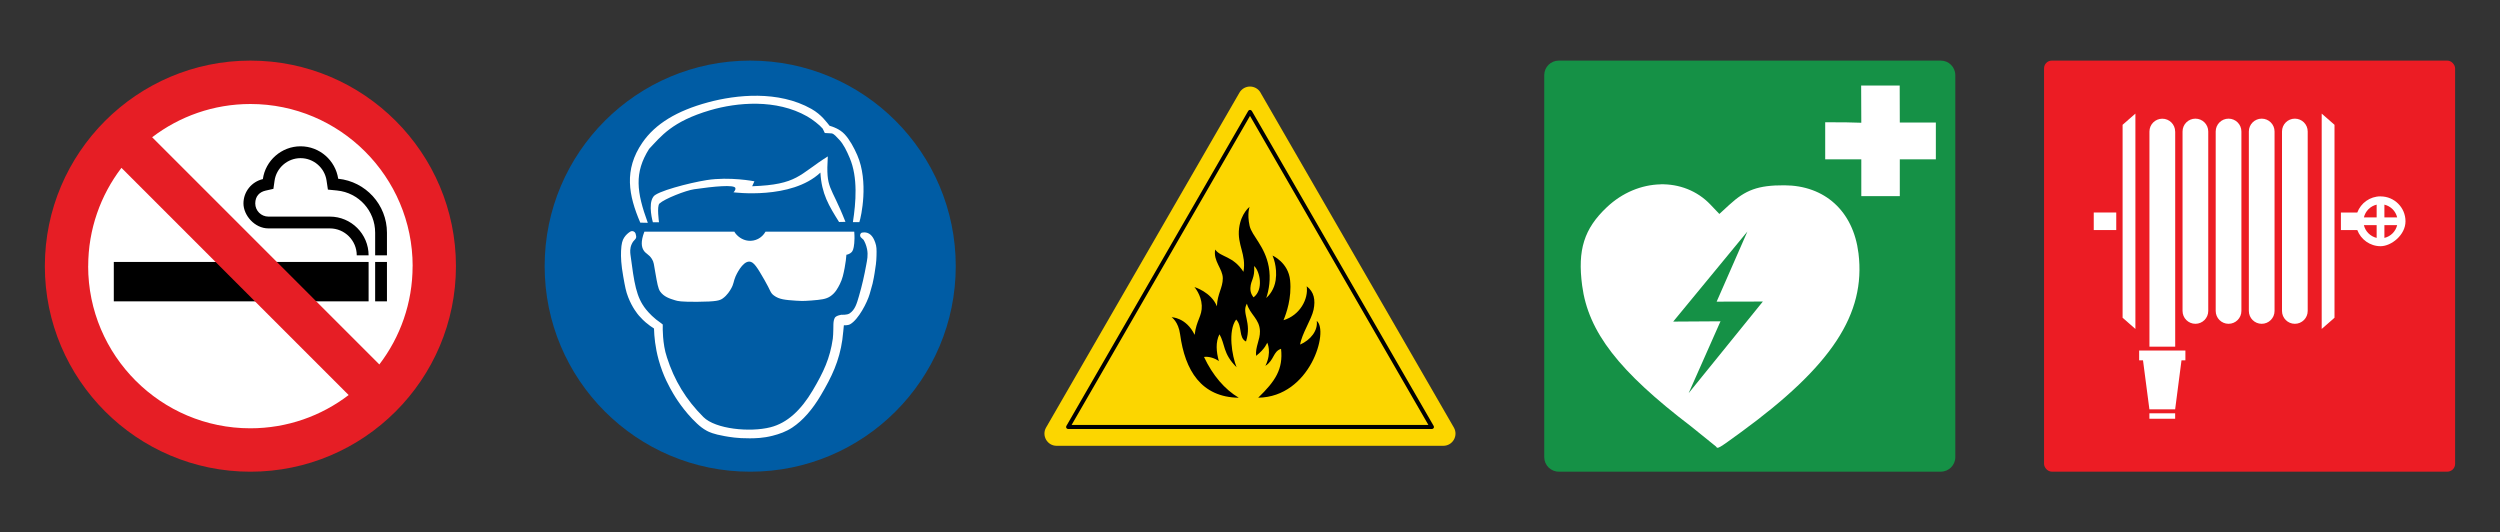 <?xml version="1.0" encoding="UTF-8"?>
<svg xmlns="http://www.w3.org/2000/svg" id="Layer_1" data-name="Layer 1" version="1.1" viewBox="0 0 5000 1064.6">
  <rect x="0" y="0" width="5000" height="1064.6" fill="#333333" stroke="none"/>
  <defs>
    <style>
      .cls-1 {
        fill: #005ca4;
      }

      .cls-1, .cls-2, .cls-3, .cls-4, .cls-5, .cls-6, .cls-7 {
        stroke-width: 0px;
      }

      .cls-2 {
        fill: #000;
      }

      .cls-3 {
        fill: #e61e25;
      }

      .cls-4 {
        fill: #159146;
      }

      .cls-5 {
        fill: #ec1c24;
      }

      .cls-6 {
        fill: #fff;
      }

      .cls-7 {
        fill: #fcd600;
      }
    </style>
  </defs>
  <g>
    <circle class="cls-6" cx="500.8" cy="532.3" r="353.6"></circle>
    <g>
      <g>
        <g>
          <rect class="cls-2" x="750.3" y="523.9" width="23.6" height="78.8"></rect>
          <rect class="cls-2" x="227.6" y="523.9" width="509.6" height="78.8"></rect>
        </g>
        <path class="cls-2" d="M713.6,510.7h23.6c0-42.7-34.8-77.5-77.5-77.5h-122.9c-14.5,0-26.3-11.8-26.3-26.3s8.6-22.9,20.4-25.6l15.9-3.6,2.3-16.2c3.6-25.8,26-45.2,52-45.2s48.2,19.2,52,44.7l2.7,18.2,18.3,1.8c43.5,4.4,76.2,40.7,76.2,84.4v45.2h23.6v-45.2c0-56.1-42.8-102.4-97.5-107.9-5.5-36.7-37.2-64.9-75.3-64.9s-70.3,28.6-75.4,65.6c-22.2,5.1-38.8,25-38.8,48.7s22.4,49.9,49.9,49.9h122.9c29.7,0,53.8,24.2,53.8,53.9Z"></path>
      </g>
      <path class="cls-3" d="M500.8,121.2c-226.7,0-411.1,184.4-411.1,411.1s184.4,411.1,411.1,411.1,411.1-184.4,411.1-411.1S727.5,121.2,500.8,121.2ZM825.2,532.3c0,73.8-24.8,142-66.5,196.6l-454.4-454.4c54.6-41.7,122.7-66.5,196.6-66.5,178.9,0,324.4,145.5,324.4,324.4ZM176.4,532.3c0-73.8,24.8-142,66.5-196.6l454.4,454.4c-54.6,41.7-122.7,66.5-196.6,66.5-178.9,0-324.4-145.5-324.4-324.4Z"></path>
    </g>
  </g>
  <g>
    <circle class="cls-1" cx="1500.4" cy="532.3" r="411.1"></circle>
    <path class="cls-6" d="M1497.7,876.6c-22.3.2-38.6-2.6-48.6-4.4-22.3-3.9-31.1-8.3-35.3-10.5-8.2-4.4-14.2-9.4-19.8-14.6-26.8-24.9-44.6-54.8-47.5-59.8-7.3-12.5-20.3-35-29.3-67.8-6.8-24.9-8.8-46.6-9.2-62.5-4.8-3-10.5-7-16.6-12.2-2.6-2.2-8.1-7.2-13.6-13.6-2.6-3.1-13.2-15.7-21.4-36.7-4.6-11.6-6.4-21.6-9.9-41.4-4.3-24-4.9-38.6-4.4-51.3.7-15.1,2.8-21.3,6.1-26.5,3.5-5.5,8-9.3,12.1-11.9,4.2-2.7,9.8-.5,11,4.4l.9,4c.6,2.4-.1,5-1.9,6.8-2.4,2.3-5,5.4-6.9,9.6-4,8.6-3,16.9-2.5,21.2,7.5,56.5,11.3,84.8,31.1,109.4,6,7.4,15.6,17.7,30.1,27.5l3.4,2.7v4.3c-.1.3-.8,34.7,8.2,60.8v.2c15,46.8,38.2,84.9,73.1,119.8,24.1,24.1,93.1,30.9,134.2,20.4,33.3-8.5,60.9-34,84.4-73.7,21.6-36.5,34.6-64.1,40.2-103.5,1.2-8.6,1.1-28.9,1.2-29.2,0,0,0-7.3,2.6-12.2,2.6-5,13.7-6.4,13.7-6.4.1,0,10.8.8,16-2.6,11-7.3,14.5-19.9,18.8-34.7,6-20.5,10.7-41.2,14.5-62.2,1.8-9.8,4.1-19.4,1.7-31.7-1.6-8.2-4.6-14.5-7-18.6-1.4-1.3-2.8-2.6-4.2-3.9-.2-.1-2.8-2-2.7-5.3,0-2.2,1.4-4.2,3.4-5.2,2.5-.5,6.5-1,10.9.4,10,3.3,14,14.1,15.9,19.3,2.9,7.8,2.9,14.1,2.6,26.2-.2,12.7-1.8,22.4-3.8,34.9-.9,5.5-2,12.3-4.1,21.3-1.2,4.9-2.6,9.8-5.8,20.7-5,17.1-22.3,50.7-38.8,60.3-5,2.9-12.8,2.1-12.8,2.1,0,0-2.1,22.6-3.1,29.2-6,42.1-20.9,73.7-43.1,111.1-16.5,27.9-35.6,50.2-57.1,64.4-12.3,8.1-25.4,12.8-39.2,16.3-18.8,4.8-33.5,5.1-47.7,5.2Z"></path>
    <path class="cls-6" d="M1280.6,445.4c-23.3-54.4-33.4-105.5,4.2-160.2,25.7-37.4,68.7-63.6,131.2-80.5,56.5-15.3,140.7-24.2,206.8,13.1,20.4,11.5,31,27.4,36.3,33.7,6.2,1.8,20.1,6.3,30,16.8,10.2,10.9,18.9,27,25.4,41.9,23.2,53,7.9,123.4,4.2,134.1h-12.9c6-39.2,10.3-89.2-6.4-128.4-5.8-13.7-12.4-27.7-21.2-36.8-5.8-6-9.6-11-14.6-12.3l-14-.8-4.2-8.7c-6-7.3-20.7-18.7-31.2-24.6-61.9-35.1-140-28-193.7-12.3-76.9,22.6-98.4,52.3-122.3,77.4-30,47.5-25.1,86.3-2.6,147.8l-14.9-.3Z"></path>
    <path class="cls-6" d="M1305.7,444.4s-10.2-35.3.9-50.8c5.5-10.5,71.5-27.8,106.7-33.4,46.1-7.3,95.5,2.4,95.5,2.4l-4.5,9.9c91.3-3.2,93.3-23.3,151.3-59.7-4.1,67.6,5.5,54.8,35.3,130.9l-12.8.3c-20.4-32.7-34.9-56.1-37.3-98.8-58.3,54.8-173.9,39.4-173.9,39.4,0,0,5-4.2,3.8-8.7-2.8-6.9-42.1-3.2-82.4,2.6-16.8,2.4-59.3,19.1-69.4,28.6-5.5,5.2-.9,37.4-.9,37.4h-12.2Z"></path>
    <path class="cls-6" d="M1288.7,463.4h180.2s0,.5.1.6c4.8,7.8,15,16.3,27.9,17.5,13.3,1.2,26.6-5,34.1-18.1h177.5c.8,10.7.5,17.5,0,23.1-1.1,11.9-3.2,15.5-5.2,17.7-3.4,3.5-7.8,4.9-10.5,5.3-.5,6.4-1.4,15.6-3.5,26.3-2.5,12.7-4.3,21.8-9.6,32.4-4.2,8.2-9,17.7-19.2,24.5-8.8,5.8-18.4,6.7-37.6,8.3-6.8.6-16.9,1.4-30.6.4-21.8-1.5-33.8-2.4-44.6-10.5-7.6-5.7-6.1-9.2-18.8-31-14.1-24.4-21.2-36.6-30.2-36.7-14.3-.3-26.6,27.5-27.6,29.7-4.4,10.3-3.2,14.6-9.2,24.9-1.9,3.3-7.4,12.8-16.6,19.2-5.9,4.1-12.4,6.3-50.7,6.6-32.4.2-39.1-1.3-44.6-3.1-10.7-3.3-22.2-6.9-29.7-17.5-4-5.6-5.9-16.3-9.6-37.6-3-16.9-2.8-21-7-27.6-6.1-9.6-12.1-9.9-16.6-17.4-3.9-6.4-6.1-16.9,1.7-37.1Z"></path>
  </g>
  <g>
    <path class="cls-7" d="M2521.1,185.3c-4.7-8.1-12.9-12.2-21.1-12.2s-16.4,4.1-21.1,12.2l-386.7,669.7c-9.4,16.2,2.3,36.6,21.1,36.6h773.3c18.8,0,30.5-20.3,21.1-36.6l-386.7-669.7Z"></path>
    <g>
      <path class="cls-2" d="M2503.5,221.8c-.7-1.2-2-2-3.5-2s-2.8.8-3.5,2l-363.8,630.2c-.7,1.2-.7,2.8,0,4,.7,1.2,2,2,3.5,2h727.7c1.4,0,2.8-.8,3.5-2,.7-1.2.7-2.8,0-4l-363.8-630.2ZM2143.2,849.9l356.8-618.1,356.8,618.1h-713.7Z"></path>
      <path class="cls-2" d="M2600.2,689.4c3.3-22,22.8-50.3,26.9-69.8,4.1-19.5,1.1-36-13.7-47,3.8,25.3-13.5,58-46.4,67.8,5.5-13.2,16.8-44.2,13.2-79.9-3.6-35.7-35.2-49.4-35.2-49.4,0,0,10.4,22,6.3,49.4-2.7,18.1-12.4,29.7-18.8,35.6,5.3-15.8,9.4-38.6,5-62.5-7.6-41.5-33.8-61.8-38.3-82-5.4-24.5,0-37.9,0-37.9,0,0-17.1,12.6-21,42.7-4.3,33.7,14.9,51.9,8.7,87.2-21.3-32.4-45.2-28.6-56.5-44.5-4.5,23,15.2,38.4,15.2,57.5s-10.9,30.9-11.8,56c-11.5-28.6-45-38.5-45-38.5,0,0,13.7,15.2,14.7,36.9,1,21.4-10.9,29.4-14.2,58.7-17.2-35.2-46.1-35.2-46.1-35.2,0,0,13.5,8.4,17,34.1,9.8,72.4,42.2,125.7,117.3,126.9-28-16.8-51.9-44.3-69.5-81.6,9.3-1.6,22.8,2.8,29.7,8.4-5.2-19-6.8-37.7,1.1-53.7,11.7,19,6.4,38.4,34.3,65.8-9.1-22.8-17.7-72.7-.8-95.4,12.8,13.4,4.5,36.8,19.7,44,12.3-39-9.6-56.4,1.8-75.7,5.9,21.6,25.5,30.4,26.1,55.2.4,17.3-9.5,30.8-7.7,49.2,18.1-14,22.2-26.4,22.2-26.4,0,0,9.9,18.7-3.6,46.4,17.9-11.5,15-28.6,31.3-34.1,4.5,41-11.7,64.9-45.7,97.8,104.4-1.5,141.7-133.9,117.1-153.6,2.5,19.2-11.8,37.9-33.5,47.5ZM2507.2,594.7s-7-7-6.4-18.7c.9-16.8,9.1-18.7,7.5-44,11.5,10.6,19.3,47.3-1.1,62.6Z"></path>
    </g>
  </g>
  <g>
    <path class="cls-4" d="M3117.5,121.2h764.1c16,0,29,13,29,29v764.1c0,16-13,29-29,29h-764.1c-16,0-29-13-29-29V150.2c0-16,13-29,29-29Z"></path>
    <path class="cls-6" d="M3722.3,171.1h77.1l.2,73.9h72.1v73.6h-72.1v73.6h-77v-73.6h-72.2v-74.1l42.2.2,30,.8-.3-74.4h0ZM3320.6,368.6c37.4-.9,73.7,12.6,100.4,40.7l17.7,18.6,19.7-18.1c32.6-30,57.6-39.4,110.3-39.2,80.5.3,137.9,51.1,148.3,136.2,14.8,121.5-53.8,225.3-234.8,357.4-46.4,33.8-46.9,34.1-50,29l-49.8-40.2c-145.2-110.7-205.8-189.2-218.1-281.8-9.5-71.4,3.9-113.9,49.4-156.8,31.2-29.5,69.6-44.8,107-45.7h0ZM3495,462.8l-148.6,180.4,94.6-.6-63.7,143.7,148.4-183.2-92.4.2,61.6-140.5h0Z"></path>
  </g>
  <g>
    <rect class="cls-5" x="4088.1" y="121.2" width="822.1" height="822.1" rx="15.5" ry="15.5"></rect>
    <g>
      <path class="cls-6" d="M4589.7,237.3c-14.2,0-25.7,11.5-25.7,25.7v358.9c0,14.2,11.5,25.7,25.7,25.7s25.7-11.5,25.7-25.7v-358.9c0-14.2-11.5-25.7-25.7-25.7Z"></path>
      <path class="cls-6" d="M4523.4,237.3c-14.2,0-25.7,11.5-25.7,25.7v358.9c0,14.2,11.5,25.7,25.7,25.7s25.7-11.5,25.7-25.7v-358.9c0-14.2-11.5-25.7-25.7-25.7Z"></path>
      <path class="cls-6" d="M4457.1,237.3c-14.2,0-25.7,11.5-25.7,25.7v358.9c0,14.2,11.5,25.7,25.7,25.7s25.7-11.5,25.7-25.7v-358.9c0-14.2-11.5-25.7-25.7-25.7Z"></path>
      <path class="cls-6" d="M4390.8,237.3c-14.2,0-25.7,11.5-25.7,25.7v358.9c0,14.2,11.5,25.7,25.7,25.7s25.7-11.5,25.7-25.7v-358.9c0-14.2-11.5-25.7-25.7-25.7Z"></path>
      <path class="cls-6" d="M4350.3,263.1c0-14.2-11.5-25.7-25.7-25.7s-25.7,11.5-25.7,25.7v430.2h51.5v-430.2Z"></path>
      <polygon class="cls-6" points="4278.3 720.6 4286 720.6 4298.8 818.6 4350.3 818.6 4363 720.6 4370.8 720.6 4370.8 701 4278.3 701 4278.3 720.6"></polygon>
      <rect class="cls-6" x="4298.8" y="826.6" width="51.5" height="10.9"></rect>
      <polygon class="cls-6" points="4643.4 657.9 4669 635.5 4669 249.6 4643.4 227.2 4643.4 657.9"></polygon>
      <polygon class="cls-6" points="4245.2 635.5 4270.8 657.9 4270.8 227.2 4245.2 249.6 4245.2 635.5"></polygon>
      <rect class="cls-6" x="4187.5" y="425" width="45" height="35.1"></rect>
      <path class="cls-6" d="M4761.1,392.7c-21.3,0-39.4,13.4-46.5,32.3h-32.8v35.1h32.8c7.1,18.8,25.3,32.3,46.6,32.3s49.8-22.3,49.8-49.8-22.3-49.8-49.8-49.8ZM4753.3,475.8c-12.6-3-22.6-12.9-25.5-25.5h25.5v25.5ZM4753.3,434.8h-25.5c3-12.6,12.9-22.6,25.5-25.5v25.5ZM4768.8,475.8v-25.5h25.5c-3,12.6-12.9,22.6-25.5,25.5ZM4768.8,434.8v-25.5c12.6,3,22.6,12.9,25.5,25.5h-25.5Z"></path>
    </g>
  </g>
</svg>
